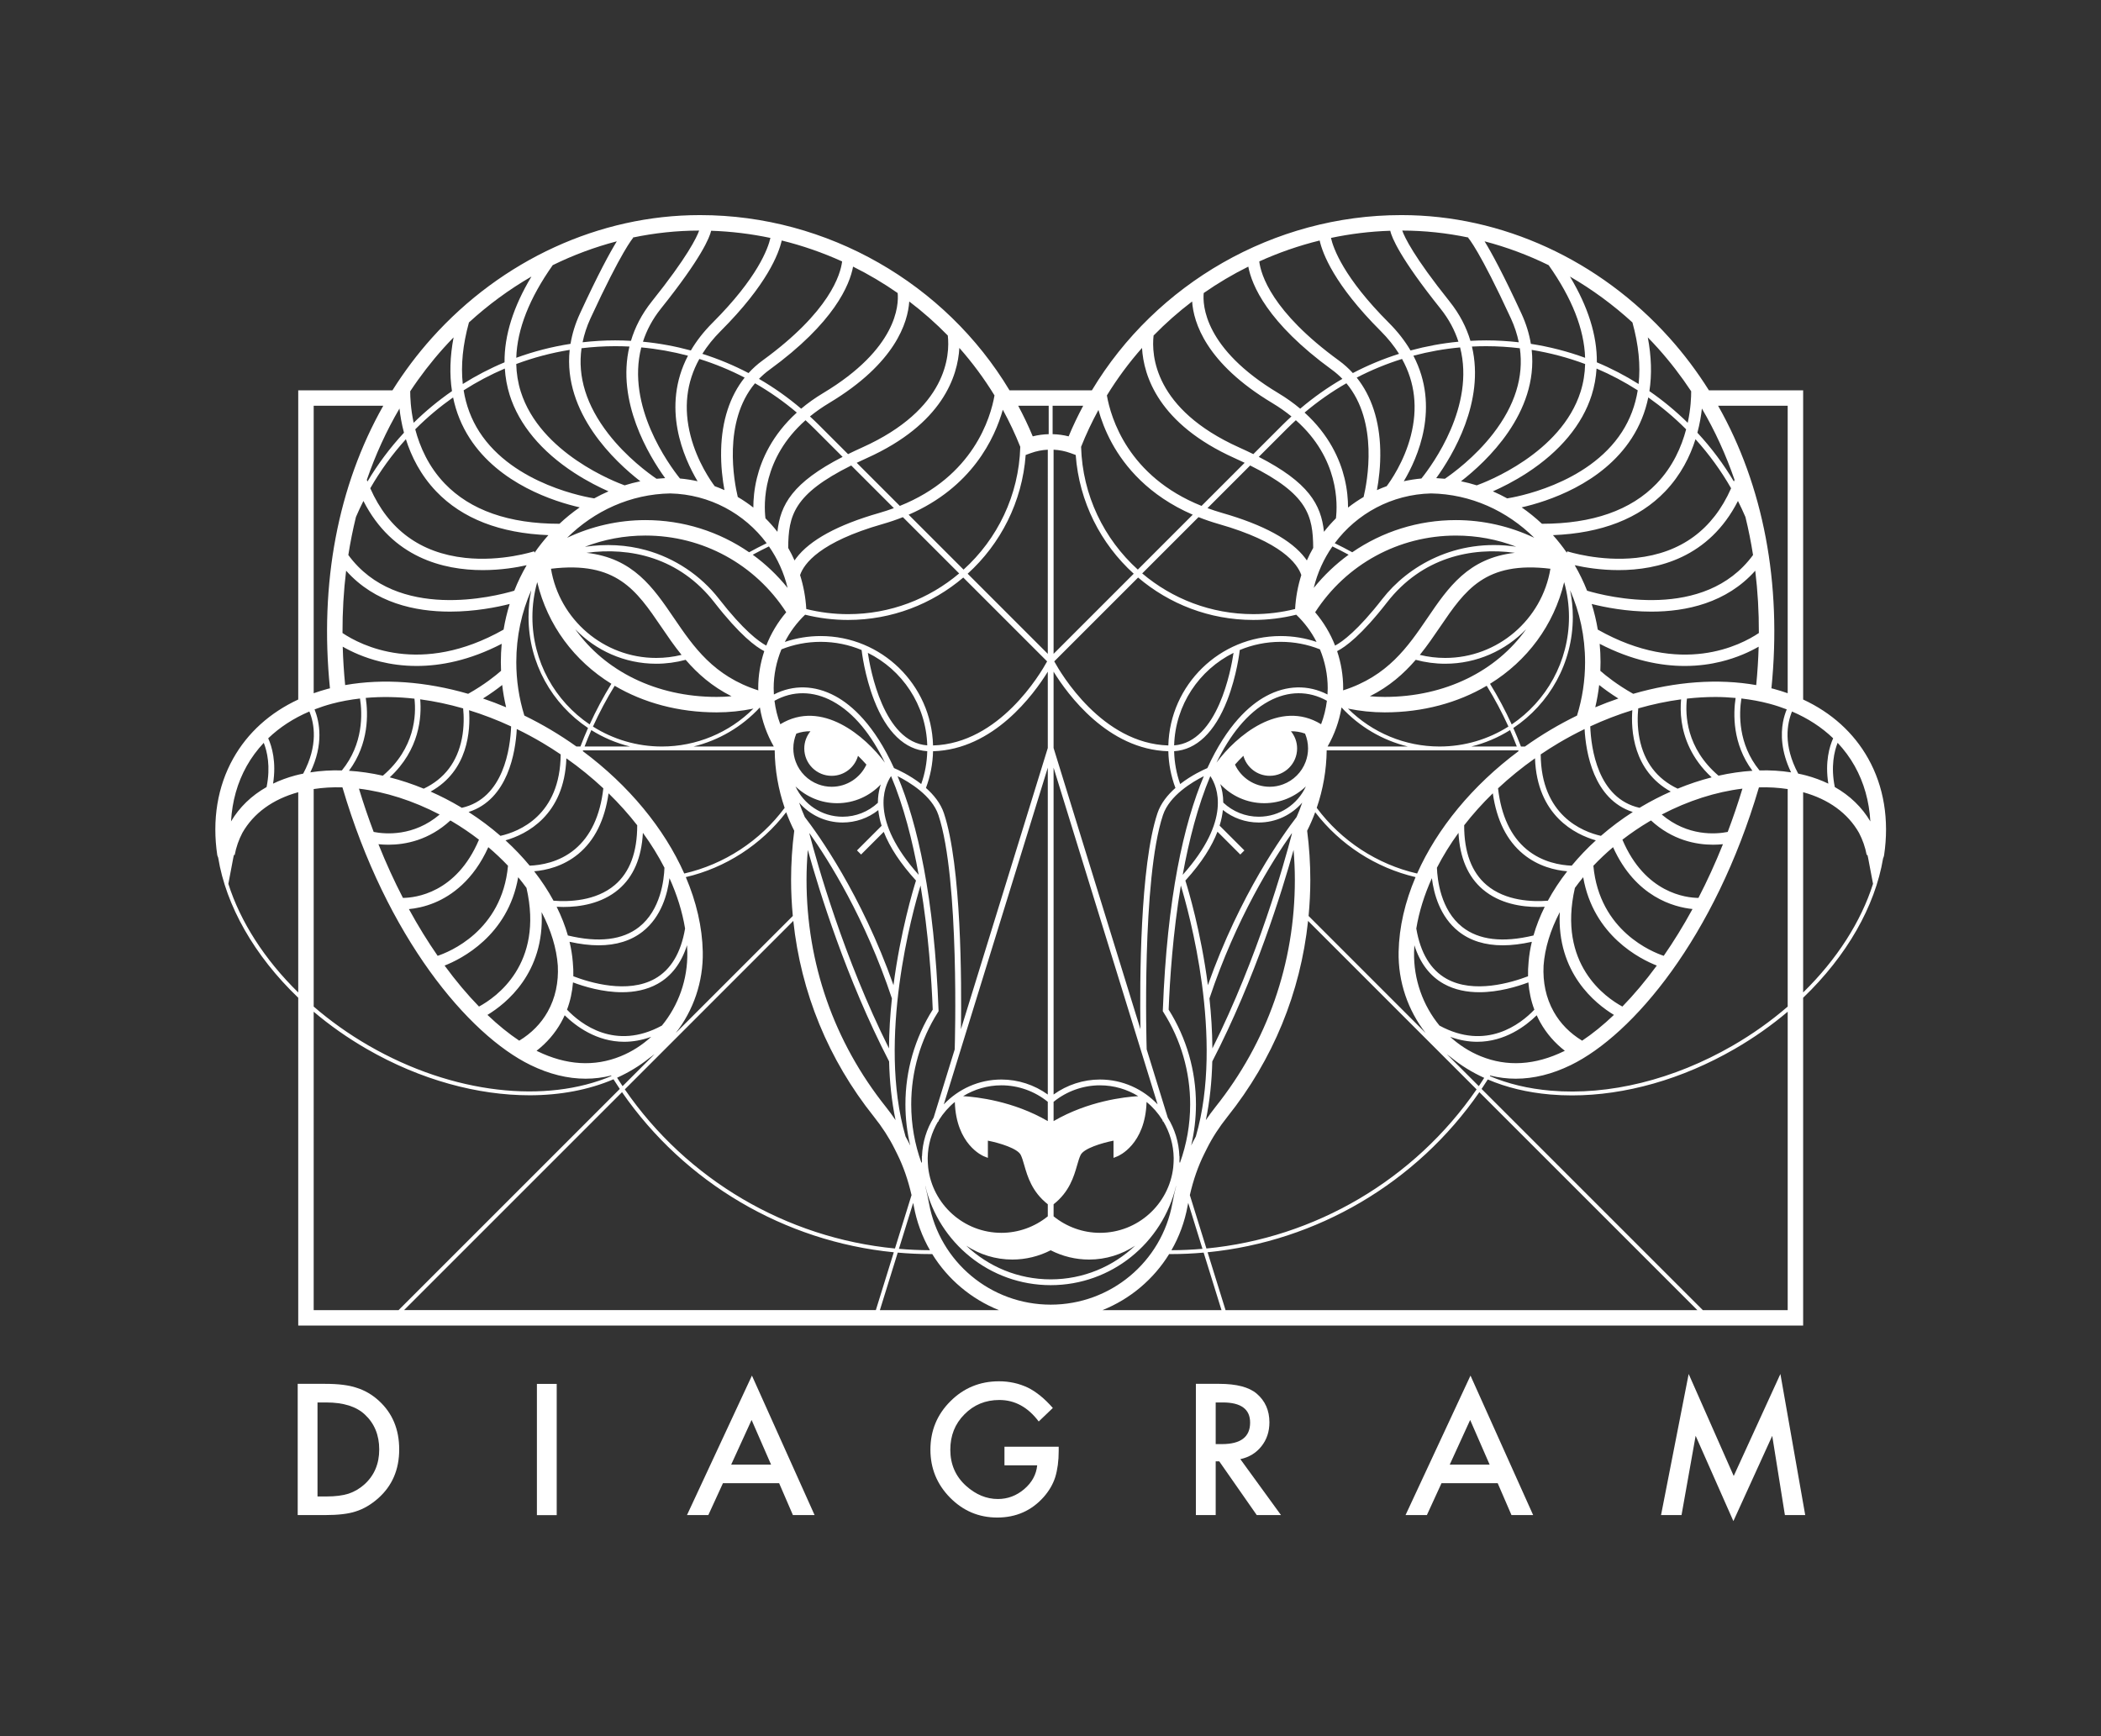 <svg xmlns="http://www.w3.org/2000/svg" id="svg1" width="1107.872" height="915.561" version="1.1" viewBox="0 0 1107.872 915.561"><rect x="0" y="0" width="1107.872" height="915.561" fill="#333333" stroke="none"/><defs id="defs1"><clipPath id="clipPath2"><path id="path2" d="M 0,686.672 H 830.904 V 0 H 0 Z" transform="translate(-713.107 -294.116)"/></clipPath><clipPath id="clipPath4"><path id="path4" d="M 0,686.672 H 830.904 V 0 H 0 Z" transform="translate(-144.193 -99.6)"/></clipPath><clipPath id="clipPath6"><path id="path6" d="M 0,686.672 H 830.904 V 0 H 0 Z"/></clipPath><clipPath id="clipPath8"><path id="path8" d="M 0,686.672 H 830.904 V 0 H 0 Z" transform="translate(-289.172 -107.367)"/></clipPath><clipPath id="clipPath10"><path id="path10" d="M 0,686.672 H 830.904 V 0 H 0 Z" transform="translate(-397.246 -107.066)"/></clipPath><clipPath id="clipPath12"><path id="path12" d="M 0,686.672 H 830.904 V 0 H 0 Z" transform="translate(-480.782 -115.472)"/></clipPath><clipPath id="clipPath14"><path id="path14" d="M 0,686.672 H 830.904 V 0 H 0 Z" transform="translate(-573.348 -107.367)"/></clipPath><clipPath id="clipPath16"><path id="path16" d="M 0,686.672 H 830.904 V 0 H 0 Z" transform="translate(-685.652 -102.861)"/></clipPath></defs><g id="layer-MC1"><path id="path1" d="m 0,0 v 79.22 c 10.05,-2.753 17.688,-8.305 22.102,-16.083 1.422,-2.722 2.457,-5.657 3.038,-8.762 l 0.289,0.054 c 0.082,-0.367 0.183,-0.727 0.253,-1.099 L 27.645,42.982 C 22.92,28.086 13.413,13.118 0,0 m -6.113,-125.685 h -33.578 l -87.51,87.51 c 0.834,1.234 1.646,2.485 2.445,3.748 7.32,-3.133 15.614,-5.159 24.711,-5.941 2.832,-0.244 5.697,-0.364 8.593,-0.364 21.062,0 43.589,6.389 64.334,18.367 7.642,4.412 14.666,9.377 21.005,14.745 z M -589.198,-7.62 c 6.339,-5.368 13.363,-10.333 21.006,-14.745 21.329,-12.315 43.985,-18.315 64.382,-18.315 12.127,0 23.435,2.148 33.21,6.324 0.813,-1.287 1.641,-2.562 2.49,-3.819 l -87.509,-87.51 h -33.579 z m -33.757,50.591 1.963,10.361 c 0.07,0.371 0.171,0.731 0.253,1.099 l 0.289,-0.055 c 0.581,3.105 1.616,6.041 3.037,8.761 4.415,7.778 12.052,13.33 22.102,16.083 V 0 c -13.411,13.115 -22.918,28.079 -27.644,42.971 m 33.757,189.149 h 27.524 c -17.888,-31.594 -25.294,-70.184 -21.09,-111.798 -0.268,-0.069 -0.547,-0.119 -0.814,-0.19 -1.928,-0.516 -3.797,-1.106 -5.62,-1.75 z m 51.304,22.747 c 1.317,1.469 2.666,2.898 4.033,4.304 -1.43,-7.587 -1.644,-14.686 -0.633,-21.259 -5.35,-3.701 -10.422,-7.88 -15.156,-12.529 -1.21,5.596 -1.377,10.215 -1.366,12.469 3.954,5.988 8.331,11.671 13.122,17.015 m 199.536,5.041 c 0.861,-7.636 -0.1,-29.099 -33.887,-44.303 -1.97,-0.887 -3.826,-1.76 -5.574,-2.622 l -11.673,11.674 c -1.111,1.11 -2.252,2.179 -3.4,3.238 2.249,1.834 4.771,3.615 7.605,5.316 26.239,15.743 31.12,31.872 31.681,40.167 5.403,-4.105 10.502,-8.605 15.248,-13.47 m 39.913,-27.788 v -11.241 c -2.127,-0.059 -4.24,-0.339 -6.311,-0.865 -1.72,4.152 -3.655,8.181 -5.748,12.106 z m 7.891,-12.106 c -2.079,0.528 -4.201,0.809 -6.338,0.865 v 11.241 h 12.092 c -2.094,-3.925 -4.031,-7.954 -5.754,-12.106 m 29.029,34.989 c 0.623,-11.059 6.517,-30.052 36.579,-43.58 1.409,-0.635 2.735,-1.256 4.02,-1.871 l -17.054,-17.054 c -29.124,11.681 -35.905,34.926 -37.447,43.71 4.1,6.684 8.753,12.971 13.902,18.795 m 19.82,18.376 c 0.56,-8.295 5.442,-24.424 31.683,-40.168 2.833,-1.7 5.353,-3.482 7.602,-5.315 -1.148,-1.059 -2.29,-2.128 -3.401,-3.239 l -11.673,-11.673 c -1.747,0.862 -3.602,1.735 -5.572,2.621 -33.786,15.204 -34.749,36.668 -33.888,44.303 4.747,4.865 9.845,9.366 15.249,13.471 m 184.289,-18.512 c 4.791,-5.344 9.168,-11.028 13.122,-17.016 0.011,-2.254 -0.156,-6.873 -1.367,-12.47 -4.734,4.649 -9.806,8.828 -15.156,12.529 1.012,6.574 0.797,13.673 -0.633,21.261 1.367,-1.406 2.717,-2.835 4.034,-4.304 M -6.113,232.12 V 118.384 c -1.823,0.644 -3.692,1.233 -5.62,1.749 -0.267,0.072 -0.545,0.121 -0.814,0.19 4.204,41.614 -3.201,80.203 -21.089,111.797 z M -123.784,-32.882 c 3.328,-0.825 6.7,-1.24 10.109,-1.24 7.117,0 14.397,1.799 21.774,5.393 24.619,11.994 56.967,50.535 74.416,109.867 3.915,0.129 7.715,-0.115 11.372,-0.665 V -5.592 c -6.53,-5.636 -13.802,-10.851 -21.769,-15.451 -23.328,-13.467 -48.905,-19.788 -72.033,-17.803 -8.836,0.76 -16.896,2.71 -24.012,5.725 0.048,0.079 0.094,0.16 0.143,0.239 m -1.739,0.476 c 0.07,-0.02 0.139,-0.038 0.208,-0.057 -0.005,-0.01 -0.011,-0.019 -0.016,-0.029 -0.064,0.029 -0.128,0.057 -0.192,0.086 m -15.432,7.985 c 0.57,-0.445 1.137,-0.894 1.728,-1.313 3.866,-3.167 8.24,-5.86 13.061,-8.059 -0.7,-1.104 -1.406,-2.202 -2.133,-3.283 z m -95.099,-76.883 -6.554,21.121 c 1.381,6.033 3.251,11.41 5.693,16.313 l 1.091,2.191 c 2.085,4.182 4.814,8.4 8.112,12.536 18.023,22.592 28.867,49.108 31.87,77.448 l 66.659,-66.659 c -24.556,-35.687 -63.857,-58.808 -106.871,-62.95 m 0.464,-1.494 c 43.245,4.259 82.743,27.508 107.505,63.346 l 86.233,-86.233 h -186.635 z m -15.203,-0.702 c 0.265,-0.001 0.528,-0.012 0.793,-0.012 4.312,0 8.597,0.209 12.85,0.583 l 7.062,-22.756 h -47.081 c 10.932,4.377 20.196,12.166 26.376,22.185 m -107.368,0.571 c 4.254,-0.374 8.538,-0.583 12.851,-0.583 0.265,0 0.528,0.011 0.793,0.012 6.18,-10.019 15.444,-17.808 26.376,-22.185 h -47.082 z m -1.56,0.131 -7.102,-22.887 h -186.635 l 86.232,86.232 c 24.762,-35.838 64.261,-59.086 107.505,-63.345 m -39.748,131.103 c 3.003,-28.341 13.848,-54.856 31.871,-77.448 3.298,-4.136 6.027,-8.354 8.11,-12.536 l 1.092,-2.191 c 2.443,-4.905 4.314,-10.282 5.694,-16.313 l -6.555,-21.121 c -43.014,4.142 -82.315,27.263 -106.87,62.95 z m -57.009,-54.3 c 0.727,0.505 1.432,1.036 2.128,1.58 l -12.661,-12.661 c -0.74,1.099 -1.458,2.216 -2.169,3.339 4.632,2.106 8.891,4.691 12.702,7.742 m -132.72,106.469 c 3.653,0.55 7.449,0.794 11.373,0.664 17.448,-59.332 49.797,-97.873 74.415,-109.867 7.378,-3.594 14.656,-5.393 21.774,-5.393 3.409,0 6.781,0.415 10.11,1.241 0.039,-0.064 0.075,-0.129 0.114,-0.192 -25.751,-10.906 -62.514,-7.31 -96.016,12.03 -7.967,4.6 -15.24,9.815 -21.77,15.451 z m 11.484,56.326 c 3.439,-1.972 8.499,-4.35 14.972,-5.933 3.988,-0.974 8.791,-1.695 14.277,-1.695 9.425,0 20.869,2.145 33.639,8.766 -0.219,-2.379 -0.337,-4.789 -0.337,-7.229 0,-1.158 0.029,-2.312 0.08,-3.462 -2.112,-1.855 -6.628,-5.518 -13.01,-9.094 -16.782,4.864 -33.59,6.117 -48.656,3.452 -0.501,5.116 -0.823,10.184 -0.965,15.195 m 37.017,61.397 c 10.279,-10.728 25.176,-16.517 44.347,-17.269 -1.95,-2.19 -3.782,-4.5 -5.467,-6.937 l -0.181,0.542 c -0.127,-0.042 -12.823,-4.17 -27.335,-2.589 -17.701,1.94 -30.286,11.203 -37.485,27.525 3.945,6.891 8.653,13.401 14.089,19.415 2.125,-6.742 5.777,-14.159 12.032,-20.687 m 13.197,21.094 c 11.727,-18.186 33.514,-25.08 43.534,-27.374 -2.822,-1.955 -5.5,-4.124 -8.014,-6.491 -19.968,-0.012 -35.223,5.34 -45.371,15.907 -6.446,6.711 -9.867,14.606 -11.677,21.459 0.08,0.081 0.157,0.164 0.237,0.244 4.594,4.593 9.534,8.708 14.735,12.379 1.194,-5.811 3.378,-11.195 6.556,-16.124 m 13.907,27.549 c 0.228,-3.582 0.858,-7.086 1.933,-10.498 3.676,-11.658 12.524,-22.307 25.589,-30.795 5.186,-3.369 10.025,-5.758 13.493,-7.285 -1.932,-0.838 -3.819,-1.77 -5.658,-2.787 -2.248,0.342 -31.837,5.223 -45.424,26.322 -3.187,4.95 -5.249,10.44 -6.223,16.426 5.201,3.329 10.642,6.215 16.29,8.617 m 29.733,21.79 c -1.903,-4.123 -3.104,-8.133 -3.743,-12.014 -7.359,-1.139 -14.539,-2.989 -21.461,-5.516 0.359,11.297 5.179,23.564 14.426,36.65 8.151,4 16.643,7.156 25.345,9.432 -2.702,-4.406 -7.298,-12.801 -14.567,-28.552 m 28.451,4.805 c -4.086,-5.108 -6.729,-10.373 -8.286,-15.63 -2.076,0.111 -4.161,0.18 -6.257,0.18 -4.336,0 -8.628,-0.268 -12.874,-0.743 0.648,3.16 1.675,6.316 3.128,9.466 12.394,26.852 16.724,31.673 16.869,31.833 l -0.132,0.131 c 8.613,1.804 17.397,2.746 26.238,2.759 -0.939,-2.635 -4.599,-10.388 -18.686,-27.996 m 43.765,-23.408 c -2.032,-1.477 -3.876,-3.143 -5.542,-4.974 -5.856,3.073 -11.966,5.612 -18.27,7.609 1.964,3.132 4.386,6.154 7.286,9.053 18.387,18.387 22.973,30.677 24.117,35.785 8.236,-2.027 16.23,-4.807 23.888,-8.28 -0.625,-5.13 -4.855,-19.829 -31.479,-39.193 m -2.233,-46.531 c -1.093,-4.492 -1.408,-8.51 -1.409,-11.657 -1.95,1.531 -4.007,2.931 -6.156,4.191 -1.408,5.886 -6.023,29.679 6.818,44.985 5.809,-3.332 11.339,-7.201 16.53,-11.593 -9.763,-8.862 -13.996,-18.582 -15.783,-25.926 m 8.116,-21.252 c -1.46,1.883 -3.041,3.665 -4.729,5.34 -0.677,5.655 -1.229,23.701 15.849,38.812 1.193,-1.095 2.375,-2.207 3.528,-3.36 l 11.141,-11.141 c -19.736,-10.149 -24.649,-18.847 -25.789,-29.651 m 46.073,9.367 c -1.84,-0.671 -3.736,-1.312 -5.748,-1.887 -16.417,-4.691 -27.497,-10.725 -32.932,-17.937 -0.222,-0.295 -0.421,-0.584 -0.617,-0.871 -0.757,1.702 -1.595,3.359 -2.514,4.964 0.104,12.753 2.053,21.212 24.934,32.608 z m 2.355,0.886 -17.053,17.054 c 1.285,0.615 2.612,1.237 4.023,1.872 30.061,13.527 35.954,32.52 36.577,43.579 5.149,-5.824 9.801,-12.11 13.902,-18.795 -1.542,-8.784 -8.322,-32.029 -37.449,-43.71 m 58.53,-58.53 -31.698,31.698 c 13.015,11.808 21.588,28.41 22.95,46.983 l 2.053,0.748 c 2.175,0.792 4.424,1.228 6.695,1.343 z m 11.044,78.681 c 1.362,-18.572 9.934,-35.173 22.948,-46.981 l -31.699,-31.7 v 80.772 c 2.272,-0.115 4.521,-0.551 6.698,-1.343 z m 56.625,-27.333 c 24.86,-7.103 31.101,-15.692 32.619,-20.174 -1.347,-4.272 -2.191,-8.771 -2.457,-13.437 -5.385,-1.342 -10.932,-2.029 -16.535,-2.029 -16.733,0 -32.067,6.07 -43.944,16.11 l 22.269,22.269 c 2.526,-1 5.196,-1.924 8.048,-2.739 m 37.323,-9.436 c -0.919,-1.604 -1.757,-3.262 -2.514,-4.965 -0.196,0.289 -0.396,0.578 -0.618,0.873 -5.435,7.212 -16.514,13.246 -32.932,17.937 -2.012,0.575 -3.908,1.217 -5.749,1.888 l 16.877,16.877 c 22.884,-11.396 24.832,-19.856 24.936,-32.61 m 8.99,11.703 c -1.687,-1.675 -3.268,-3.456 -4.728,-5.338 -1.14,10.804 -6.053,19.502 -25.791,29.652 l 11.14,11.14 c 1.153,1.153 2.335,2.265 3.529,3.361 17.083,-15.114 16.527,-33.166 15.85,-38.815 m 4.135,53.434 c 12.841,-15.306 8.225,-39.101 6.817,-44.986 -2.148,-1.26 -4.206,-2.66 -6.156,-4.192 -0.001,3.148 -0.316,7.165 -1.409,11.658 -1.787,7.344 -6.02,17.065 -15.784,25.927 5.191,4.392 10.722,8.262 16.532,11.593 m 13.546,20.699 c 2.899,-2.899 5.322,-5.92 7.285,-9.052 -6.304,-1.997 -12.414,-4.537 -18.271,-7.609 -1.665,1.831 -3.509,3.496 -5.541,4.973 -26.626,19.365 -30.854,34.066 -31.478,39.194 7.658,3.473 15.651,6.254 23.887,8.28 1.144,-5.107 5.729,-17.398 24.118,-35.786 m 51.527,4.993 c 1.453,-3.15 2.48,-6.307 3.129,-9.467 -4.248,0.476 -8.541,0.744 -12.877,0.744 -2.095,0 -4.179,-0.068 -6.255,-0.18 -1.556,5.257 -4.2,10.522 -8.285,15.63 -14.095,17.617 -17.751,25.369 -18.687,28 8.82,-0.015 17.586,-0.957 26.182,-2.755 l -0.109,-0.107 c 0.179,-0.192 4.509,-5.013 16.902,-31.865 m 29.367,-15.61 c -6.922,2.528 -14.101,4.378 -21.46,5.518 -0.64,3.881 -1.84,7.891 -3.743,12.014 -7.268,15.745 -11.863,24.14 -14.566,28.547 8.702,-2.277 17.196,-5.435 25.348,-9.436 9.243,-13.083 14.062,-25.347 14.421,-36.643 m 14.597,-29.301 c -13.587,-21.097 -43.173,-25.98 -45.425,-26.322 -1.839,1.017 -3.725,1.949 -5.657,2.787 3.468,1.527 8.307,3.916 13.492,7.285 13.064,8.488 21.914,19.137 25.588,30.795 1.076,3.412 1.705,6.915 1.934,10.497 5.648,-2.403 11.089,-5.288 16.289,-8.617 -0.973,-5.986 -3.035,-11.476 -6.221,-16.425 m 13.691,-20.464 c -10.15,-10.568 -25.395,-15.909 -45.374,-15.905 -2.514,2.366 -5.191,4.535 -8.012,6.489 10.021,2.294 31.807,9.188 43.534,27.374 3.178,4.929 5.361,10.312 6.556,16.122 5.199,-3.671 10.139,-7.784 14.732,-12.377 0.081,-0.081 0.158,-0.165 0.239,-0.246 -1.81,-6.852 -5.231,-14.746 -11.675,-21.457 m 29.465,-1.865 c -7.2,-16.322 -19.784,-25.584 -37.485,-27.524 -14.512,-1.584 -27.207,2.547 -27.334,2.589 l -0.181,-0.542 c -1.685,2.436 -3.517,4.747 -5.467,6.938 19.169,0.752 34.068,6.54 44.347,17.268 6.254,6.527 9.906,13.943 12.031,20.685 5.436,-6.013 10.143,-12.523 14.089,-19.414 m -38.724,-81.317 c -6.382,3.578 -10.898,7.241 -13.01,9.096 0.05,1.15 0.079,2.304 0.079,3.462 0,2.439 -0.117,4.85 -0.337,7.228 12.772,-6.622 24.215,-8.765 33.64,-8.765 5.485,0 10.29,0.721 14.278,1.695 6.472,1.583 11.532,3.961 14.972,5.933 -0.142,-5.011 -0.465,-10.079 -0.966,-15.196 -15.067,2.662 -31.874,1.411 -48.656,-3.453 M 12.522,81.272 c -1.649,8.158 -0.209,14.135 1.118,17.494 2.602,-2.776 4.868,-5.831 6.742,-9.167 3.676,-6.545 5.763,-13.979 6.204,-21.927 -3.339,5.633 -8.102,10.222 -14.064,13.6 m -42.36,-17.764 c -4.67,-0.914 -15.824,-1.835 -26.097,6.882 10.505,5.492 21.465,8.977 31.92,10.243 -1.799,-5.936 -3.752,-11.639 -5.823,-17.125 m -11.58,-26.102 c -4.789,0.032 -21.102,1.807 -30.077,23.037 3.306,2.545 6.825,4.954 10.562,7.172 0.25,0.149 0.506,0.279 0.757,0.425 8.447,-7.794 17.758,-9.589 24.503,-9.589 1.447,0 2.773,0.083 3.949,0.205 -3.022,-7.543 -6.274,-14.637 -9.694,-21.25 M -55.149,14.493 c -4.26,1.41 -25.455,9.711 -27.831,35.627 2.406,2.537 5.003,4.998 7.788,7.354 8.889,-19.741 24.152,-23.729 31.431,-24.466 -3.658,-6.703 -7.48,-12.879 -11.388,-18.515 M -71.504,-5.58 c -6.654,3.59 -25.698,16.76 -18.783,46.942 1.038,1.424 2.123,2.837 3.279,4.23 4.033,-23.202 22.643,-32.42 29.118,-34.955 -4.489,-6.125 -9.065,-11.54 -13.614,-16.217 m -15.919,-13.498 c -4.834,2.934 -8.622,6.778 -11.243,11.446 -3.079,5.481 -4.347,11.696 -4.015,18.244 0.495,6.871 2.704,14.069 6.41,21.158 -1.228,-24.039 14.101,-36.236 21.426,-40.652 -4.275,-4.072 -8.499,-7.477 -12.578,-10.196 m -108.784,83.041 c 1.202,2.383 2.26,4.837 3.189,7.337 9.867,-12.864 23.986,-21.99 39.698,-25.667 -4.16,-9.774 -6.503,-19.762 -6.704,-29.525 -0.244,-11.912 3.73,-23.24 10.682,-32.142 l -46.296,46.296 c 0.439,4.719 0.683,9.482 0.683,14.291 0,6.449 -0.421,12.974 -1.252,19.41 m -47.291,-148.442 c 0.075,0.417 0.161,0.818 0.241,1.229 l 5.644,-18.185 c -4.064,-0.347 -8.156,-0.543 -12.274,-0.546 3.042,5.308 5.244,11.194 6.389,17.502 m -108.315,0 c 1.145,-6.308 3.347,-12.194 6.39,-17.502 -4.118,0.003 -8.21,0.199 -12.274,0.546 l 5.643,18.184 c 0.08,-0.411 0.166,-0.811 0.241,-1.228 m -41.922,140.875 c 4.529,-16.296 15.205,-50.908 32.158,-83.684 0.193,-7.812 0.967,-15.663 2.553,-23.221 -1.184,1.736 -2.43,3.467 -3.795,5.178 -20.557,25.769 -31.423,56.849 -31.423,89.884 0,3.931 0.183,7.891 0.507,11.843 m -41.553,-40.288 c -0.2,9.763 -2.542,19.751 -6.703,29.525 15.712,3.677 29.832,12.803 39.698,25.667 0.93,-2.5 1.987,-4.953 3.189,-7.335 -0.83,-6.439 -1.251,-12.965 -1.251,-19.412 0,-4.809 0.244,-9.572 0.683,-14.291 l -46.305,-46.304 c 6.956,8.904 10.934,20.234 10.689,32.15 m -56.041,-27.963 c 0.519,0.923 0.981,1.868 1.415,2.824 4.407,-4.306 12.618,-10.488 23.531,-10.488 3.328,0 6.908,0.579 10.703,1.962 -3.518,-3.205 -7.565,-5.838 -12.063,-7.672 -10.434,-4.256 -21.532,-3.587 -32.989,1.995 -0.101,0.049 -0.205,0.1 -0.307,0.151 4.009,3.113 7.264,6.874 9.71,11.228 m -7.71,43.627 c 3.705,-7.089 5.915,-14.288 6.409,-21.159 0.333,-6.548 -0.935,-12.764 -4.015,-18.245 -2.622,-4.668 -6.41,-8.512 -11.243,-11.446 -4.079,2.719 -8.303,6.124 -12.578,10.196 7.326,4.416 22.655,16.613 21.427,40.654 m -9.263,13.82 c 1.155,-1.392 2.24,-2.805 3.278,-4.228 6.917,-30.183 -12.129,-43.354 -18.783,-46.944 -4.549,4.677 -9.125,10.091 -13.613,16.217 6.474,2.535 25.086,11.753 29.118,34.955 m -32.974,-10.036 c 6.517,2.729 15.222,8.75 21.155,21.92 2.786,-2.357 5.383,-4.818 7.789,-7.355 -2.374,-25.918 -23.57,-34.219 -27.829,-35.628 -3.902,5.627 -7.717,11.791 -11.369,18.481 2.613,0.245 6.234,0.898 10.254,2.582 m -18.36,22.895 c 6.744,0 16.055,1.796 24.502,9.589 0.25,-0.146 0.506,-0.276 0.756,-0.425 3.738,-2.218 7.257,-4.627 10.564,-7.173 -8.978,-21.232 -25.293,-22.997 -30.079,-23.033 -3.42,6.612 -6.671,13.706 -9.693,21.247 1.177,-0.122 2.503,-0.205 3.95,-0.205 m 20.261,11.938 c -10.272,-8.716 -21.427,-7.794 -26.097,-6.88 -2.071,5.486 -4.024,11.189 -5.823,17.124 10.453,-1.266 21.416,-4.751 31.92,-10.244 m -68.457,10.883 c -5.963,-3.378 -10.727,-7.968 -14.065,-13.603 0.44,7.948 2.527,15.383 6.205,21.93 1.875,3.336 4.14,6.391 6.742,9.167 1.326,-3.359 2.768,-9.335 1.118,-17.494 m 94.75,31.553 c -3.032,1.277 -6.081,2.434 -9.14,3.475 3.127,1.956 5.672,3.824 7.59,5.348 0.345,-2.978 0.865,-5.921 1.55,-8.823 m -63.287,54.035 c 11.385,-12.779 27.337,-16.185 41.077,-16.185 9.858,0 18.556,1.745 23.621,3.026 -1.023,-3.284 -1.831,-6.67 -2.41,-10.142 -32.924,-18.616 -56.669,-6.094 -63.721,-1.349 -0.023,8.398 0.453,16.629 1.433,24.65 m 116.389,35.391 c -2.111,-0.435 -4.185,-0.976 -6.222,-1.615 -3.304,1.185 -33.38,12.595 -41.091,37.106 -1.106,3.516 -1.682,7.153 -1.781,10.896 6.814,2.548 13.886,4.425 21.14,5.595 -2.677,-25.027 17.993,-44.264 27.954,-51.982 m 9.809,1.24 c -1.144,-0.055 -2.28,-0.14 -3.409,-0.255 -3.112,2.116 -11.866,8.496 -19.089,17.831 -8.652,11.185 -12.178,22.514 -10.577,33.814 4.382,0.517 8.814,0.812 13.294,0.812 1.892,0 3.776,-0.049 5.653,-0.142 -5.188,-21.794 7.627,-43.056 14.128,-52.06 m 12.831,-1.232 c -2.277,0.503 -4.604,0.872 -6.976,1.084 -4.479,5.606 -21.275,28.662 -15.295,51.864 6.285,-0.574 12.455,-1.683 18.47,-3.281 -10.622,-20.366 -1.735,-40.39 3.801,-49.667 m 35.615,-42.202 c -4.052,5.012 -8.683,9.424 -13.793,13.127 2.106,1.151 4.247,2.245 6.41,3.293 3.405,-4.888 5.942,-10.431 7.383,-16.42 m 23.922,-10.382 c -5.602,0 -11.149,0.687 -16.535,2.029 -0.265,4.66 -1.109,9.155 -2.452,13.423 1.515,4.5 7.759,13.087 32.614,20.188 2.846,0.814 5.524,1.731 8.052,2.732 l 22.263,-22.263 c -11.876,-10.039 -27.21,-16.109 -43.942,-16.109 m 33.609,-51.948 c -0.633,23.973 -20.317,43.284 -44.439,43.284 -4.902,0 -9.65,-0.793 -14.192,-2.326 2.034,3.982 4.743,7.626 8.027,10.771 5.538,-1.371 11.238,-2.074 16.995,-2.074 17.364,0 33.27,6.327 45.566,16.778 l 33.171,-33.171 c -2.628,-4.809 -18.905,-32.486 -45.128,-33.262 m 143.681,51.729 c 3.285,-3.144 5.993,-6.788 8.027,-10.771 -4.541,1.534 -9.29,2.326 -14.192,2.326 -24.121,0 -43.805,-19.311 -44.438,-43.284 -26.225,0.776 -42.504,28.459 -45.129,33.264 l 33.171,33.17 c 12.295,-10.452 28.202,-16.779 45.567,-16.779 5.757,0 11.457,0.703 16.994,2.074 m 14.311,27.02 c 2.16,-1.046 4.301,-2.14 6.409,-3.291 -5.11,-3.704 -9.741,-8.115 -13.792,-13.126 1.441,5.988 3.979,11.53 7.383,16.417 m 35.206,26.867 c -2.371,-0.212 -4.698,-0.581 -6.975,-1.084 5.536,9.277 14.424,29.302 3.802,49.668 6.015,1.598 12.185,2.706 18.471,3.28 5.979,-23.202 -10.818,-46.258 -15.298,-51.864 m 28.354,17.724 c -7.222,-9.335 -15.976,-15.715 -19.087,-17.831 -1.129,0.115 -2.266,0.2 -3.411,0.255 6.501,9.005 19.317,30.266 14.129,52.06 1.875,0.093 3.759,0.142 5.65,0.142 4.481,0 8.914,-0.295 13.296,-0.812 1.601,-11.3 -1.924,-22.629 -10.577,-33.814 m -12.687,-18.816 c 9.961,7.718 30.63,26.955 27.953,51.981 7.255,-1.17 14.326,-3.047 21.139,-5.595 -0.098,-3.743 -0.674,-7.38 -1.779,-10.895 -7.713,-24.511 -37.786,-35.921 -41.092,-37.106 -2.036,0.639 -4.11,1.18 -6.221,1.615 m 51.69,-48.55 c 5.065,-1.281 13.761,-3.026 23.621,-3.026 13.739,0 29.692,3.408 41.077,16.186 0.98,-8.021 1.456,-16.253 1.433,-24.651 -7.052,-4.746 -30.798,-17.273 -63.721,1.349 -0.579,3.472 -1.387,6.858 -2.41,10.142 m 1.411,-40.876 c 0.684,2.902 1.205,5.845 1.55,8.823 1.917,-1.524 4.463,-3.392 7.59,-5.348 -3.059,-1.042 -6.109,-2.198 -9.14,-3.475 m 77.823,-1.668 C 1.876,108.477 7.34,104.913 11.875,100.553 10.413,97.309 8.6,91.19 9.959,82.615 c -2.705,1.306 -5.62,2.39 -8.738,3.226 -1.044,0.279 -2.109,0.517 -3.182,0.738 -6.024,11.243 -4.386,19.854 -2.444,24.578 m -12.863,-23.31 c -8.56,10.488 -8.102,22.522 -7.163,28.458 3.819,-0.442 7.54,-1.12 11.118,-2.078 2.367,-0.633 4.635,-1.386 6.823,-2.228 -0.57,-1.404 -1.118,-3.078 -1.485,-5.057 -0.854,-4.613 -0.822,-11.523 3.208,-19.867 -4.014,0.631 -8.197,0.891 -12.501,0.772 M -143.861,-13.107 c -6.517,7.931 -10.273,18.228 -10.049,29.089 0.018,0.896 0.059,1.795 0.116,2.694 2.267,-7.089 6.153,-12.209 11.625,-15.265 4.374,-2.442 9.279,-3.32 14.076,-3.32 7.623,0 14.946,2.213 19.401,3.886 0.296,-3.734 1.071,-7.353 2.368,-10.791 -5.506,-5.758 -19.071,-16.344 -37.537,-6.293 m -44.618,108.883 h 75.796 c 0.038,-0.1 0.078,-0.2 0.116,-0.3 -18.216,-13.552 -32.205,-30.591 -40.135,-48.422 -15.804,3.629 -29.983,12.894 -39.713,25.979 2.506,7.304 3.853,15.003 3.936,22.743 m -52.816,-154.729 -0.797,-1.601 c 1.257,5.304 1.903,10.752 1.903,16.293 0,13.29 -3.738,26.246 -10.805,37.47 0.462,11.984 1.681,30.215 4.824,49.104 3.115,-10.259 17.176,-60.642 5.934,-99.288 -0.357,-0.659 -0.731,-1.319 -1.059,-1.978 M -349.141,42.316 c 3.143,-18.891 4.363,-37.122 4.824,-49.107 -7.068,-11.23 -10.804,-24.183 -10.804,-37.47 0,-5.541 0.646,-10.988 1.903,-16.292 l -0.798,1.6 c -0.328,0.659 -0.701,1.318 -1.057,1.977 -11.245,38.649 2.819,89.038 5.932,99.292 m -133.602,53.16 c 0.037,0.101 0.077,0.2 0.115,0.3 h 75.797 c 0.083,-7.741 1.43,-15.439 3.936,-22.743 -9.731,-13.085 -23.91,-22.349 -39.713,-25.979 -7.93,17.831 -21.919,34.871 -40.135,48.422 m -3.875,-91.499 c 4.455,-1.673 11.777,-3.886 19.399,-3.886 4.796,0 9.705,0.878 14.077,3.32 5.472,3.056 9.358,8.175 11.626,15.265 0.057,-0.9 0.098,-1.798 0.116,-2.694 0.223,-10.86 -3.533,-21.158 -10.05,-29.089 -18.463,-10.046 -32.029,0.536 -37.536,6.293 1.297,3.438 2.072,7.056 2.368,10.791 m -62.717,112.253 c 0.726,-6.391 0.293,-19.571 -12.499,-30.469 -4.531,1.018 -9.019,1.667 -13.41,1.948 7.978,10.74 7.59,22.668 6.642,28.825 6.21,0.551 12.673,0.435 19.267,-0.304 m 56.25,-82.333 c 0.84,-0.045 1.722,-0.079 2.674,-0.079 6.442,0 15.135,1.273 21.822,6.957 5.886,5.001 9.101,12.518 9.617,22.377 3.266,-4.493 6.121,-9.114 8.529,-13.809 -0.166,-4.683 -1.454,-16.691 -10.024,-23.447 -6.552,-5.164 -16.027,-6.277 -28.177,-3.349 -1.081,3.78 -2.569,7.58 -4.441,11.35 m 3.845,58.742 c 5.234,-3.689 10.118,-7.674 14.623,-11.883 -1.247,-10.824 -5.042,-18.956 -11.346,-24.174 -6.191,-5.125 -13.449,-6.253 -17.795,-6.418 -2.868,3.464 -6.057,6.82 -9.554,10.015 8.199,2.358 23.259,9.785 24.072,32.46 m -9.357,6.061 c 2.43,-1.442 4.794,-2.953 7.102,-4.514 -0.155,-24.162 -16.545,-30.577 -23.82,-32.227 -3.873,3.361 -8.081,6.531 -12.61,9.437 15.598,4.982 18.572,23.683 19.07,32.824 3.462,-1.682 6.888,-3.519 10.258,-5.52 m 28.533,-56.171 c -7.552,-6.425 -18.258,-6.698 -24.264,-6.23 -2.142,3.954 -4.705,7.855 -7.653,11.645 4.716,0.394 11.476,1.914 17.457,6.853 6.449,5.326 10.458,13.387 11.974,23.993 4.141,-4.04 7.932,-8.273 11.332,-12.646 0.018,-10.621 -2.927,-18.579 -8.846,-23.615 m -60.51,57.949 c -1.831,-9.301 -6.902,-15.962 -15.094,-19.849 -4.468,1.835 -8.971,3.332 -13.455,4.478 11.881,10.952 12.662,24.023 12.056,30.869 5.608,-0.748 11.295,-1.951 16.988,-3.59 0.283,-2.836 0.43,-7.205 -0.495,-11.908 m -0.711,-27.008 c -3.817,2.265 -7.719,4.26 -11.659,6.006 14.926,8.255 15.784,24.352 15.207,32.189 5.581,-1.723 11.149,-3.862 16.642,-6.409 -0.329,-8.561 -2.915,-28.491 -19.511,-32.204 -0.229,0.138 -0.449,0.282 -0.679,0.418 m 44.799,-67.067 c 0.043,1.875 -0.033,3.776 -0.221,5.696 -0.211,2.618 -0.644,5.273 -1.282,7.946 4.112,-0.916 7.946,-1.391 11.472,-1.391 7.03,0.002 12.88,1.82 17.481,5.451 7.439,5.871 9.834,15.035 10.584,21.111 2.983,-6.585 5.074,-13.276 6.169,-19.922 -1.636,-9.664 -5.65,-16.346 -11.971,-19.879 -10.735,-6.002 -25.59,-1.555 -32.232,0.988 m 116.499,127.956 c 13.585,-6.726 23.042,-20.555 23.5,-36.604 -17.282,1.271 -22.539,30.123 -23.5,36.604 m 2.489,-18.738 c 4.928,-12.675 12.179,-19.608 21.016,-20.171 -0.113,-4.462 -0.912,-8.821 -2.39,-12.991 -4.581,3.561 -9.329,5.705 -10.76,6.31 -7.805,17.085 -16.639,24.907 -23.226,28.475 -8.084,4.378 -16.643,4.587 -24.294,0.646 -0.051,0.824 -0.087,1.65 -0.087,2.479 0,5.332 1.076,10.551 3.075,15.382 4.925,1.959 10.13,2.967 15.531,2.967 5.736,0 11.206,-1.155 16.196,-3.239 0.001,-0.025 -0.01,-0.048 -0.007,-0.074 0.046,-0.405 1.144,-10.009 4.946,-19.784 m 118.675,-17.866 c 0.457,16.05 9.915,29.879 23.5,36.605 -0.961,-6.48 -6.218,-35.334 -23.5,-36.605 m 60.751,22.614 c 0,-0.829 -0.035,-1.655 -0.086,-2.479 -7.653,3.94 -16.211,3.733 -24.294,-0.646 -6.587,-3.568 -15.422,-11.39 -23.227,-28.475 -1.43,-0.605 -6.178,-2.749 -10.759,-6.31 -1.479,4.17 -2.278,8.529 -2.39,12.991 8.836,0.563 16.087,7.496 21.016,20.171 3.802,9.775 4.9,19.379 4.945,19.784 0.003,0.026 -0.008,0.049 -0.007,0.074 4.99,2.084 10.46,3.239 16.196,3.239 5.402,0 10.607,-1.008 15.532,-2.967 1.999,-4.831 3.074,-10.05 3.074,-15.382 m 72.133,-16.569 c 0.948,-2.141 1.827,-4.311 2.671,-6.495 h -18.007 c 5.5,1.351 10.661,3.567 15.336,6.495 m -64.113,8.498 c 4.764,-0.971 9.633,-1.484 14.533,-1.484 15.133,0 28.92,3.799 40.34,10.521 3.205,-5.2 6.07,-10.591 8.594,-16.134 -7.904,-4.993 -17.253,-7.896 -27.273,-7.896 -13.608,0 -26.618,5.432 -36.194,14.993 m -2.558,0.466 c 7.091,-7.678 16.24,-13.014 26.232,-15.459 h -31.745 c 2.756,4.797 4.611,10.029 5.513,15.459 m -47.955,-30.327 c 4.349,-4.645 10.525,-7.558 17.39,-7.558 6.394,0 12.187,2.533 16.466,6.632 -3.245,-7.06 -10.367,-11.984 -18.633,-11.984 -5.266,0 -10.23,1.991 -14.048,5.588 -0.015,2.889 -0.508,5.336 -1.175,7.322 m -3.943,3.173 c 2.821,-4.204 8.44,-17.395 -10.93,-39.078 2.463,13.585 5.958,27.294 10.93,39.078 m 1.711,3.854 0.015,-0.011 -0.025,-0.009 c 0.003,0.006 0.006,0.013 0.01,0.02 m 42.105,16.656 c -16.442,10.055 -33.645,-4.778 -41.385,-15.199 5.308,10.871 12.069,19.623 20.716,24.306 7.677,4.159 15.8,4.204 22.966,0.174 -0.395,-3.181 -1.165,-6.294 -2.297,-9.281 m -30.741,-12.49 c 1.273,-4.566 5.452,-7.92 10.424,-7.92 5.982,0 10.831,4.849 10.831,10.831 0,2.581 -0.923,4.936 -2.43,6.797 1.836,0.035 3.702,-0.259 5.572,-0.925 0.76,-1.807 1.19,-3.788 1.19,-5.872 0,-1.87 -0.355,-3.652 -0.973,-5.306 -1.534,-4.1 -4.785,-7.35 -8.885,-8.884 -1.653,-0.619 -3.436,-0.973 -5.305,-0.973 -6.09,0 -11.335,3.592 -13.747,8.771 0.937,1.063 2.055,2.256 3.323,3.481 m 72.757,54.434 c -7.682,-11.285 -15.647,-22.925 -33.311,-28.547 0.005,0.284 0.029,0.567 0.029,0.852 0,5.035 -0.829,9.983 -2.394,14.669 3.316,1.676 9.663,6.332 19.737,19.285 13.867,17.832 33.425,21.969 50.572,19.616 -18.43,-2.071 -26.354,-13.712 -34.633,-25.875 m 54.138,14.264 c 1.231,-4.393 1.904,-9.018 1.904,-13.799 0,-17.674 -8.998,-33.284 -22.652,-42.495 -2.526,5.524 -5.384,10.899 -8.579,16.083 14.681,9.078 25.224,23.115 29.327,40.211 m -57.094,-28.775 c 2.968,3.667 5.54,7.444 8.01,11.073 9.899,14.541 17.809,26.156 43.642,23.008 -3.307,-20.09 -20.852,-35.287 -41.617,-35.287 -3.413,0 -6.77,0.409 -10.035,1.206 m -1.625,-1.947 c 3.78,-1.025 7.684,-1.552 11.66,-1.552 12.507,0 23.902,5.234 32.028,13.667 -11.725,-16.533 -32.002,-26.794 -55.95,-26.794 -1.971,0 -3.938,0.087 -5.891,0.258 7.749,3.88 13.461,8.977 18.153,14.421 M -298.803,-40.381 c -5.331,3.833 -11.755,5.932 -18.347,5.932 -8.97,0 -17.055,-3.792 -22.794,-9.834 l 41.141,133.218 z m 0,-10.516 c -13.708,7.963 -28.104,9.553 -33.492,9.869 4.422,2.701 9.595,4.287 15.145,4.287 6.675,0 13.162,-2.324 18.347,-6.528 z m 2.293,-0.001 v 7.627 c 5.185,4.205 11.673,6.53 18.349,6.53 5.55,0 10.724,-1.586 15.146,-4.287 -5.39,-0.316 -19.786,-1.906 -33.495,-9.87 m -49.731,-16.773 c -0.013,0.221 -0.026,0.442 -0.034,0.664 -0.021,0.48 -0.029,0.963 -0.036,1.446 0.065,5.299 1.561,10.248 4.102,14.513 l 0.161,-0.05 0.196,0.638 c 1.7,2.705 3.81,5.125 6.274,7.138 0.506,-16.855 11.043,-21.315 11.503,-21.498 l 1.573,-0.629 v 6.815 c 4.845,-0.964 11.727,-3.106 12.992,-5.634 0.535,-1.072 0.941,-2.481 1.412,-4.112 1.282,-4.451 3.039,-10.502 9.295,-15.421 v -1.743 -3.031 c -5.185,-4.204 -11.672,-6.528 -18.347,-6.528 -14.941,0 -27.278,11.295 -28.966,25.791 -0.05,0.545 -0.093,1.091 -0.125,1.641 m 92.978,16.573 0.161,0.05 c 2.542,-4.265 4.038,-9.214 4.103,-14.513 -0.007,-0.483 -0.015,-0.966 -0.036,-1.446 -0.009,-0.222 -0.021,-0.443 -0.034,-0.664 -0.032,-0.55 -0.075,-1.096 -0.125,-1.641 -1.688,-14.496 -14.026,-25.791 -28.967,-25.791 -6.676,0 -13.164,2.325 -18.349,6.53 v 3.03 l 0.002,-10e-4 v 1.743 c 6.258,4.919 8.015,10.972 9.298,15.422 0.47,1.632 0.876,3.041 1.41,4.111 1.264,2.528 8.146,4.67 12.991,5.634 v -6.815 l 1.572,0.629 c 0.46,0.183 10.999,4.643 11.504,21.498 2.465,-2.013 4.574,-4.432 6.273,-7.137 z m -2.105,6.816 c -5.738,6.041 -13.823,9.833 -22.793,9.833 -6.593,0 -13.018,-2.101 -18.349,-5.934 V 88.943 Z M -360.803,85.609 c 4.973,-11.784 8.467,-25.492 10.93,-39.077 -19.37,21.682 -13.751,34.872 -10.93,39.077 m -51.897,27.154 c 0.901,-5.43 2.756,-10.661 5.511,-15.458 h -31.743 c 9.992,2.445 19.14,7.78 26.232,15.458 m -88.072,49.568 c 4.102,-17.097 14.645,-31.135 29.327,-40.213 -3.195,-5.184 -6.053,-10.559 -8.579,-16.084 -13.654,9.21 -22.653,24.821 -22.653,42.495 0,4.782 0.673,9.408 1.905,13.802 m 5.442,5.303 c 25.844,3.134 33.744,-8.467 43.641,-23.008 2.47,-3.63 5.041,-7.406 8.01,-11.073 -3.265,-0.797 -6.621,-1.206 -10.034,-1.206 -20.765,0 -38.31,15.197 -41.617,35.287 m 9.588,-23.911 c 8.125,-8.434 19.521,-13.669 32.029,-13.669 3.975,0 7.879,0.527 11.659,1.552 4.692,-5.444 10.404,-10.541 18.154,-14.421 -1.954,-0.171 -3.921,-0.258 -5.891,-0.258 -23.948,0 -44.227,10.263 -55.951,26.796 m 72.419,-24.207 c -17.664,5.622 -25.63,17.263 -33.313,28.548 -8.281,12.167 -16.203,23.806 -34.645,25.874 17.15,2.356 36.714,-1.781 50.586,-19.615 10.074,-12.953 16.421,-17.609 19.736,-19.285 -1.564,-4.686 -2.393,-9.635 -2.393,-14.669 0,-0.285 0.023,-0.568 0.029,-0.853 m 8.704,-13.396 c -1.131,2.987 -1.902,6.1 -2.296,9.281 7.165,4.031 15.29,3.983 22.965,-0.172 8.646,-4.683 15.407,-13.435 20.716,-24.306 -7.743,10.421 -24.946,25.243 -41.385,15.197 m 42.115,-16.676 -0.024,0.009 0.015,0.011 c 0.003,-0.007 0.006,-0.014 0.009,-0.02 m -35.769,12.971 c 1.87,0.666 3.737,0.962 5.574,0.926 -1.509,-1.861 -2.433,-4.217 -2.433,-6.8 0,-5.982 4.849,-10.831 10.831,-10.831 4.973,0 9.152,3.355 10.424,7.922 1.268,-1.225 2.386,-2.419 3.324,-3.482 -2.412,-5.18 -7.658,-8.772 -13.748,-8.772 -1.87,0 -3.652,0.354 -5.306,0.973 -4.1,1.534 -7.35,4.784 -8.884,8.884 -0.619,1.654 -0.973,3.436 -0.973,5.306 0,2.084 0.43,4.066 1.191,5.874 m -65.763,-5.11 h -18.006 c 0.843,2.184 1.723,4.354 2.67,6.495 4.675,-2.928 9.836,-5.144 15.336,-6.495 m -14.69,7.895 c 2.525,5.545 5.389,10.937 8.594,16.135 11.42,-6.722 25.208,-10.521 40.341,-10.521 4.899,0 9.769,0.513 14.533,1.484 -9.576,-9.561 -22.588,-14.993 -36.195,-14.993 -10.02,0 -19.369,2.903 -27.273,7.895 m 98.757,-35.673 c -8.266,0 -15.388,4.925 -18.634,11.985 4.28,-4.1 10.073,-6.633 16.468,-6.633 6.799,0 12.923,2.857 17.264,7.424 -0.512,-1.543 -0.922,-3.353 -1.077,-5.444 -0.045,-0.607 -0.067,-1.218 -0.069,-1.832 -3.807,-3.539 -8.731,-5.5 -13.952,-5.5 m 37.956,-76.583 c -1.687,44.787 -8.299,73.816 -16.221,92.636 4.551,-2.282 13.59,-7.658 16.169,-15.396 8.433,-25.299 6.494,-91.007 6.442,-92.705 l -8.341,-27.007 c -2.756,-4.491 -4.412,-9.713 -4.603,-15.312 h -0.055 c 0,-0.242 0.015,-0.48 0.018,-0.721 -0.001,-0.121 -0.018,-0.239 -0.018,-0.361 0,-0.323 0.039,-0.637 0.048,-0.959 l -0.186,-0.598 c -2.693,7.426 -4.068,15.222 -4.068,23.218 0,12.917 3.648,25.506 10.556,36.415 l 0.273,0.439 z m 88.98,-0.799 c 6.903,-10.9 10.551,-23.489 10.551,-36.406 0,-7.996 -1.376,-15.792 -4.069,-23.218 l -0.186,0.598 c 0.01,0.322 0.049,0.636 0.049,0.959 0,0.122 -0.017,0.24 -0.018,0.361 0.003,0.241 0.018,0.479 0.018,0.721 h -0.055 c -0.192,5.6 -1.848,10.822 -4.605,15.314 l -8.338,27 c -0.049,1.566 -2.001,67.385 6.441,92.71 2.58,7.738 11.617,13.113 16.168,15.396 -7.921,-18.821 -14.533,-47.849 -16.22,-92.636 l -0.013,-0.351 z m 207.06,124.114 c 3.81,0.427 7.579,0.646 11.279,0.646 2.705,0 5.358,-0.157 7.982,-0.39 -0.946,-6.163 -1.325,-18.079 6.647,-28.807 -4.392,-0.281 -8.881,-0.93 -13.413,-1.948 -12.813,10.915 -13.227,24.119 -12.495,30.499 m -18.764,-15.781 c -0.926,4.704 -0.778,9.074 -0.495,11.911 5.68,1.634 11.354,2.823 16.95,3.571 -0.216,-2.328 -0.272,-5.372 0.227,-8.834 0.879,-6.103 3.716,-14.508 11.865,-22.02 -4.483,-1.146 -8.985,-2.643 -13.452,-4.477 -8.193,3.887 -13.264,10.548 -15.095,19.849 m 0.033,-27.426 c -16.608,3.716 -19.186,23.671 -19.512,32.221 5.492,2.547 11.063,4.684 16.643,6.407 -0.579,-7.831 0.27,-23.944 15.207,-32.204 -3.94,-1.746 -7.843,-3.74 -11.659,-6.006 -0.23,-0.136 -0.45,-0.28 -0.679,-0.418 m -70.139,-47.156 c -8.57,6.756 -9.859,18.764 -10.025,23.447 2.409,4.695 5.264,9.316 8.53,13.809 0.515,-9.858 3.731,-17.376 9.616,-22.377 6.688,-5.685 15.38,-6.957 21.822,-6.957 0.952,0 1.835,0.034 2.675,0.079 -1.872,-3.77 -3.36,-7.571 -4.441,-11.351 -12.151,-2.928 -21.623,-1.815 -28.177,3.35 m 31.028,68.291 c 2.307,1.56 4.67,3.071 7.1,4.513 3.37,2 6.798,3.828 10.259,5.509 0.5,-9.144 3.479,-27.833 19.071,-32.813 -4.529,-2.907 -8.737,-6.076 -12.611,-9.437 -7.275,1.65 -23.665,8.065 -23.819,32.228 m -5.533,-37.605 c -6.303,5.218 -10.099,13.35 -11.345,24.175 4.505,4.208 9.389,8.193 14.621,11.882 0.815,-22.675 15.875,-30.102 24.074,-32.46 -3.497,-3.194 -6.685,-6.55 -9.553,-10.013 -4.346,0.166 -11.605,1.293 -17.797,6.416 m -24.744,9.564 c 3.401,4.372 7.191,8.605 11.333,12.645 1.515,-10.606 5.524,-18.667 11.974,-23.994 5.98,-4.939 12.74,-6.459 17.456,-6.853 -2.948,-3.79 -5.511,-7.691 -7.653,-11.645 -6.007,-0.468 -16.715,-0.195 -24.264,6.23 -5.92,5.036 -8.865,12.994 -8.846,23.617 m 25.269,-59.742 c -6.642,-2.542 -21.496,-6.989 -32.234,-0.989 -6.32,3.533 -10.334,10.216 -11.97,19.88 1.095,6.646 3.186,13.337 6.168,19.921 0.751,-6.075 3.146,-15.24 10.586,-21.111 4.601,-3.631 10.449,-5.451 17.48,-5.451 3.525,0 7.36,0.475 11.471,1.391 -0.638,-2.677 -1.071,-5.335 -1.282,-7.956 -0.187,-1.916 -0.263,-3.813 -0.219,-5.685 m 22.562,124.305 c 0,-7.255 -1.078,-14.359 -3.187,-21.159 -3.506,-1.712 -6.976,-3.568 -10.386,-5.593 -3.528,-2.094 -6.932,-4.319 -10.212,-6.652 h -1.585 c -0.942,2.468 -1.936,4.915 -3.009,7.329 14.176,9.467 23.534,25.606 23.534,43.895 0,3.64 -0.371,7.195 -1.076,10.63 3.791,-8.637 5.921,-18.279 5.921,-28.45 m -51.099,50.06 c 8.304,0 16.333,-1.505 23.843,-4.403 -24.045,3.526 -42.929,-7.804 -52.907,-20.636 -9.714,-12.489 -15.784,-16.926 -18.721,-18.495 -1.869,4.783 -4.536,9.242 -7.893,13.19 12.282,19.004 33.058,30.344 55.678,30.344 M -251.12,95.434 c 0.121,-4.998 1.064,-9.874 2.811,-14.523 -3.049,-2.695 -5.791,-6.042 -7.112,-10.002 -6.929,-20.787 -7.015,-66.716 -6.734,-85.441 L -296.51,96.715 v 30.194 c 5.525,-8.96 21.438,-30.803 45.39,-31.475 m -47.683,31.471 V 96.708 l -34.353,-111.239 c 0.281,18.726 0.195,64.653 -6.734,85.44 -1.32,3.961 -4.062,7.307 -7.111,10.003 1.746,4.649 2.69,9.524 2.811,14.522 23.949,0.672 39.86,22.509 45.387,31.471 m -103.47,23.519 c -3.356,-3.947 -6.023,-8.406 -7.892,-13.189 -2.937,1.569 -9.007,6.007 -18.721,18.497 -7.217,9.277 -17.471,16.121 -28.874,19.268 -7.71,2.129 -15.87,2.55 -24.164,1.317 7.548,2.931 15.622,4.452 23.973,4.452 22.62,0 43.397,-11.341 55.678,-30.345 m -106.776,-19.715 c 0,10.169 2.129,19.81 5.919,28.444 -0.705,-3.433 -1.075,-6.986 -1.075,-10.624 0,-18.289 9.359,-34.429 23.535,-43.896 -1.073,-2.413 -2.067,-4.86 -3.008,-7.328 h -1.586 c -3.28,2.333 -6.684,4.558 -10.212,6.652 -3.411,2.025 -6.881,3.881 -10.386,5.593 -2.109,6.8 -3.187,13.904 -3.187,21.159 m -79.8,-18.721 c 2.197,0.847 4.474,1.603 6.851,2.239 3.577,0.958 7.302,1.625 11.12,2.068 0.938,-5.94 1.39,-17.965 -7.164,-28.447 -4.302,0.119 -8.483,-0.14 -12.495,-0.772 5.365,11.115 3.696,19.897 1.688,24.912 m -4.5,-25.408 c -1.073,-0.221 -2.139,-0.46 -3.183,-0.739 -3.118,-0.836 -6.031,-1.92 -8.737,-3.226 1.359,8.575 -0.454,14.694 -1.916,17.939 4.534,4.359 9.999,7.923 16.279,10.603 1.943,-4.724 3.581,-13.335 -2.443,-24.577 M -397.16,75.101 c 4.184,-4.808 10.332,-7.866 17.191,-7.866 5.183,0 10.108,1.731 14.117,4.904 0.213,-2.027 0.65,-4.095 1.315,-6.201 l -9.743,-9.744 1.62,-1.621 8.965,8.966 c 2.401,-6.136 6.658,-12.577 12.758,-19.27 -1.089,-3.454 -6.154,-20.232 -8.904,-41.386 -12.741,36.044 -29.967,59.893 -35.083,66.515 -0.845,1.873 -1.574,3.778 -2.236,5.703 m 4.082,-12.343 c 0.01,0.079 0.018,0.157 0.028,0.236 7.571,-10.699 21.992,-33.556 32.589,-65.359 -0.68,-6.357 -1.118,-13.022 -1.161,-19.777 -17.985,36.015 -28.42,73.248 -31.456,84.9 m 95.422,-176.273 c -12.926,0.001 -24.683,5.076 -33.407,13.326 5.275,-3.472 11.555,-5.488 18.238,-5.488 5.273,0 10.505,1.274 15.169,3.669 4.668,-2.397 9.902,-3.671 15.171,-3.671 6.681,0 12.958,2.016 18.232,5.485 -8.724,-8.247 -20.478,-13.32 -33.403,-13.321 m 63.967,91.372 c -0.043,6.755 -0.481,13.42 -1.16,19.777 10.596,31.804 25.018,54.661 32.589,65.36 0.01,-0.078 0.018,-0.156 0.027,-0.233 -3.034,-11.649 -13.47,-48.886 -31.456,-84.904 m 33.304,91.545 c -5.113,-6.618 -22.341,-30.47 -35.085,-66.52 -2.75,21.155 -7.815,37.933 -8.905,41.387 6.637,7.285 10.541,13.743 12.698,19.331 l 9.026,-9.027 1.621,1.621 -9.811,9.812 c 0.689,2.216 1.109,4.283 1.307,6.188 4.023,-3.21 8.978,-4.959 14.192,-4.959 6.861,0 13.008,3.058 17.193,7.867 -0.662,-1.924 -1.391,-3.829 -2.236,-5.7 M -22.829,188.11 c 1.208,-4.916 2.213,-9.932 3.012,-15.039 -19.251,-26.296 -58.02,-16.397 -65.65,-14.124 -1.384,3.511 -3.026,6.877 -4.885,10.084 3.924,-0.879 10.139,-1.938 17.358,-1.938 15.591,0 35.775,4.948 47.207,27.358 1.055,-2.084 2.039,-4.199 2.958,-6.341 m -144.46,26.541 c -0.276,11.579 -3.465,21.29 -9.305,28.606 5.749,2.982 11.739,5.454 17.923,7.381 5.128,-9.251 6.306,-19.449 3.456,-30.466 -2.646,-10.231 -8.05,-17.901 -9.528,-19.868 -1.309,-0.472 -2.595,-0.995 -3.856,-1.563 0.719,3.886 1.461,9.545 1.31,15.91 m 20.12,-17.219 c 15.709,-0.276 30.013,-6.874 40.807,-17.549 -9.634,4.559 -20.24,6.999 -30.998,6.999 -14.945,0 -29.138,-4.556 -41.004,-12.728 -2.273,1.259 -4.595,2.444 -6.932,3.582 8.723,11.712 22.551,19.337 38.127,19.696 m -262.845,-19.696 c -2.34,-1.139 -4.662,-2.325 -6.933,-3.582 -11.866,8.172 -26.059,12.728 -41.004,12.728 -10.756,0 -21.362,-2.44 -30.996,-6.998 10.793,10.674 25.098,17.272 40.806,17.548 15.576,-0.359 29.405,-7.984 38.127,-19.696 m -16.697,21.006 c -1.263,0.567 -2.548,1.09 -3.859,1.564 -1.478,1.967 -6.88,9.636 -9.526,19.866 -2.85,11.017 -1.672,21.215 3.456,30.466 6.184,-1.928 12.174,-4.4 17.923,-7.382 -5.839,-7.316 -9.028,-17.027 -9.305,-28.605 -0.151,-6.365 0.591,-12.023 1.311,-15.909 m -142.813,-4.288 c 11.432,-22.415 31.615,-27.361 47.208,-27.361 7.217,0 13.433,1.059 17.358,1.938 -1.859,-3.207 -3.501,-6.572 -4.885,-10.084 -7.629,-2.271 -46.394,-12.172 -65.651,14.122 0.8,5.112 1.807,10.133 3.016,15.054 0.917,2.139 1.901,4.25 2.954,6.331 m 271.868,-317.973 c -23.674,0.001 -43.921,16.878 -48.142,40.133 -0.425,2.342 -0.919,4.589 -1.473,6.766 l 0.033,0.022 c 5.324,-22.45 25.526,-39.208 49.581,-39.209 h 10e-4 0.002 c 24.055,0.001 44.257,16.759 49.582,39.209 l 0.032,-0.022 c -0.553,-2.177 -1.048,-4.423 -1.473,-6.766 -4.221,-23.255 -24.467,-40.132 -48.143,-40.133 m 96.587,168.072 c 0,-33.033 -10.865,-64.114 -31.422,-89.884 -1.365,-1.711 -2.612,-3.442 -3.795,-5.178 1.585,7.558 2.359,15.409 2.552,23.22 16.952,32.777 27.63,67.39 32.159,83.686 0.323,-3.952 0.506,-7.912 0.506,-11.844 m 73.5,-69.782 c -4.497,1.834 -8.543,4.467 -12.061,7.671 3.795,-1.383 7.373,-1.961 10.703,-1.961 10.913,0 19.124,6.183 23.531,10.489 0.434,-0.956 0.897,-1.902 1.415,-2.825 2.447,-4.354 5.702,-8.115 9.709,-11.228 -0.103,-0.051 -0.204,-0.1 -0.307,-0.151 -11.457,-5.579 -22.554,-6.249 -32.99,-1.995 m 100.433,228.03 c -0.084,-0.222 -0.174,-0.434 -0.259,-0.654 -4.072,6.859 -8.901,13.33 -14.439,19.308 0.942,3.527 1.482,6.794 1.782,9.564 5.179,-8.845 9.496,-18.281 12.916,-28.218 m -37.953,37.921 c -5.282,3.312 -10.795,6.194 -16.52,8.577 0.105,10.639 -3.469,21.99 -10.639,33.934 8.769,-5.079 17.067,-11.152 24.716,-18.151 2.438,-8.817 3.251,-16.954 2.443,-24.36 m -78.392,29.847 c 3.42,-4.274 5.689,-8.685 7.119,-13.112 -6.452,-0.615 -12.782,-1.795 -18.952,-3.467 -2.159,3.676 -4.97,7.352 -8.584,10.967 -17.892,17.893 -21.964,29.461 -22.886,33.562 7.654,1.611 15.491,2.579 23.443,2.835 0.598,-2.607 3.743,-10.639 19.86,-30.785 m -93.643,6.147 c 5.607,3.908 11.503,7.404 17.64,10.448 1.337,-7.2 7.4,-22.139 33.121,-40.844 1.516,-1.103 2.869,-2.3 4.099,-3.562 -5.864,-3.398 -11.443,-7.341 -16.684,-11.801 -2.548,2.141 -5.437,4.218 -8.716,6.185 -29.264,17.557 -29.913,34.832 -29.46,39.574 m -41.643,-46.26 c 1.035,-3.715 2.691,-8.286 5.366,-13.169 4.984,-9.103 14.457,-20.711 31.938,-28.272 l -21.724,-21.724 c -13.347,12.071 -21.89,29.341 -22.442,48.581 1.999,5.031 4.299,9.894 6.862,14.584 m -30.914,-14.587 c -0.553,-19.239 -9.096,-36.509 -22.443,-48.58 l -21.723,21.723 c 25.033,10.824 34.058,30.219 37.256,41.527 2.582,-4.716 4.898,-9.607 6.91,-14.67 m -77.965,21.273 c -3.28,-1.967 -6.17,-4.045 -8.718,-6.186 -5.24,4.46 -10.82,8.402 -16.683,11.801 1.23,1.262 2.584,2.46 4.1,3.563 25.719,18.704 31.783,33.642 33.12,40.843 6.137,-3.044 12.033,-6.54 17.641,-10.449 0.452,-4.743 -0.2,-22.016 -29.46,-39.572 m -44.324,64.211 c 7.952,-0.256 15.79,-1.225 23.444,-2.836 -0.923,-4.102 -4.996,-15.669 -22.886,-33.56 -3.615,-3.615 -6.426,-7.291 -8.585,-10.968 -6.17,1.673 -12.498,2.852 -18.95,3.468 1.43,4.426 3.699,8.838 7.119,13.112 16.112,20.142 19.26,28.175 19.858,30.784 m -95.809,-36.271 c 7.652,7.003 15.951,13.079 24.722,18.159 -7.173,-11.946 -10.749,-23.299 -10.645,-33.94 -5.724,-2.384 -11.238,-5.266 -16.519,-8.577 -0.808,7.405 0.004,15.542 2.442,24.358 m -27.479,-34.062 c 0.3,-2.77 0.839,-6.036 1.781,-9.562 -5.538,-5.979 -10.367,-12.45 -14.44,-19.309 -0.084,0.218 -0.174,0.43 -0.257,0.651 3.42,9.937 7.737,19.374 12.916,28.22 M 25.71,92.593 C 19.994,102.765 11.223,110.679 0,115.899 v 122.334 h -37.279 c -4.607,7.337 -9.802,14.264 -15.585,20.715 -27.702,30.897 -66.3,48.603 -105.934,48.603 h -0.227 c -50.325,-0.002 -96.981,-27.093 -122.327,-69.318 h -16.302 -0.003 -16.292 c -25.321,42.201 -71.993,69.315 -122.335,69.317 h -0.23 c -39.631,0 -78.231,-17.706 -105.931,-48.602 -5.784,-6.451 -10.979,-13.378 -15.587,-20.715 h -37.279 V 115.898 c -11.223,-5.22 -19.995,-13.133 -25.71,-23.305 -6.225,-11.078 -8.406,-24.334 -6.306,-38.337 l 0.349,-0.931 c 3.085,-18.965 14.244,-38.737 31.667,-55.417 v -129.706 h 297.654 0.003 H 0 V -2.093 c 17.326,16.587 28.458,36.232 31.615,55.1 l 0.234,0.616 0.166,0.633 C 34.116,68.26 31.936,81.517 25.71,92.593" clip-path="url(#clipPath2)" style="fill:#fff;fill-opacity:1;fill-rule:nonzero;stroke:none" transform="matrix(1.333 0 0 -1.333 950.81 523.407)"/><path id="path3" d="m 0,0 c -1.884,-1.704 -3.991,-2.949 -6.322,-3.733 -2.332,-0.74 -5.258,-1.11 -8.777,-1.11 h -3.531 v 37.192 h 3.531 c 6.68,0 11.736,-1.58 15.166,-4.742 C 3.878,24.066 5.784,19.448 5.784,13.754 5.784,8.104 3.855,3.519 0,0 m -3.195,38.167 c -3.027,1.031 -7.151,1.548 -12.375,1.548 h -10.896 v -51.922 h 10.762 c 5.267,0 9.337,0.482 12.206,1.446 3.072,0.962 6.008,2.679 8.811,5.145 5.583,4.931 8.374,11.388 8.374,19.37 0,7.958 -2.68,14.38 -8.038,19.268 -2.645,2.421 -5.593,4.136 -8.844,5.145" clip-path="url(#clipPath4)" style="fill:#fff;fill-opacity:1;fill-rule:nonzero;stroke:none" transform="matrix(1.333 0 0 -1.333 192.258 782.761)"/><path id="path5" d="m 212.388,87.393 h 7.836 v 51.922 h -7.836 z" clip-path="url(#clipPath6)" style="fill:#fff;fill-opacity:1;fill-rule:nonzero;stroke:none" transform="matrix(1.333 0 0 -1.333 0 915.561)"/><path id="path7" d="M 0,0 8.07,17.655 15.771,0 Z m -17.487,-19.975 h 8.441 l 5.784,12.611 h 22.228 l 5.447,-12.611 h 8.576 L 8.205,35.209 Z" clip-path="url(#clipPath8)" style="fill:#fff;fill-opacity:1;fill-rule:nonzero;stroke:none" transform="matrix(1.333 0 0 -1.333 385.563 772.405)"/><path id="path9" d="m 0,0 h 12.947 c -0.359,-3.655 -2.074,-6.794 -5.145,-9.416 -3.071,-2.602 -6.536,-3.902 -10.391,-3.902 -4.529,0 -8.733,1.737 -12.611,5.214 -4.148,3.743 -6.221,8.507 -6.221,14.291 0,5.604 1.861,10.267 5.582,13.989 3.722,3.788 8.329,5.684 13.822,5.684 6.12,0 11.31,-2.838 15.569,-8.509 l 5.582,5.348 c -3.25,3.72 -6.557,6.41 -9.92,8.07 -3.519,1.659 -7.309,2.488 -11.366,2.488 -7.555,0 -13.967,-2.635 -19.235,-7.902 -5.269,-5.246 -7.903,-11.636 -7.903,-19.168 0,-7.377 2.589,-13.699 7.768,-18.966 5.179,-5.246 11.4,-7.869 18.664,-7.869 7.442,0 13.574,2.712 18.395,8.138 2.129,2.42 3.642,5.022 4.539,7.801 0.92,3.005 1.379,6.457 1.379,10.358 V 7.364 L 0,7.364 Z" clip-path="url(#clipPath10)" style="fill:#fff;fill-opacity:1;fill-rule:nonzero;stroke:none" transform="matrix(1.333 0 0 -1.333 529.66 772.807)"/><path id="path11" d="m 0,0 v 16.478 h 2.791 c 7.218,0 10.828,-2.657 10.828,-7.969 C 13.619,2.836 9.909,0 2.488,0 Z m 18.091,-0.875 c 2.108,2.647 3.161,5.808 3.161,9.484 0,4.707 -1.68,8.497 -5.043,11.367 -3.049,2.578 -8.005,3.867 -14.864,3.867 H -7.836 V -28.079 H 0 v 21.252 h 1.412 l 14.83,-21.252 h 9.585 L 9.752,-5.952 c 3.452,0.74 6.232,2.433 8.339,5.077" clip-path="url(#clipPath12)" style="fill:#fff;fill-opacity:1;fill-rule:nonzero;stroke:none" transform="matrix(1.333 0 0 -1.333 641.043 761.6)"/><path id="path13" d="M 0,0 8.072,17.655 15.772,0 Z m -17.487,-19.975 h 8.441 l 5.785,12.611 h 22.228 l 5.448,-12.611 H 32.99 L 8.206,35.209 Z" clip-path="url(#clipPath14)" style="fill:#fff;fill-opacity:1;fill-rule:nonzero;stroke:none" transform="matrix(1.333 0 0 -1.333 764.464 772.405)"/><path id="path15" d="m 0,0 -17.822,40.354 -10.929,-55.823 h 8.103 l 5.584,31.375 14.93,-33.763 15.368,33.73 5.011,-31.342 h 8.037 l -9.819,55.823 z" clip-path="url(#clipPath16)" style="fill:#fff;fill-opacity:1;fill-rule:nonzero;stroke:none" transform="matrix(1.333 0 0 -1.333 914.203 778.413)"/></g></svg>